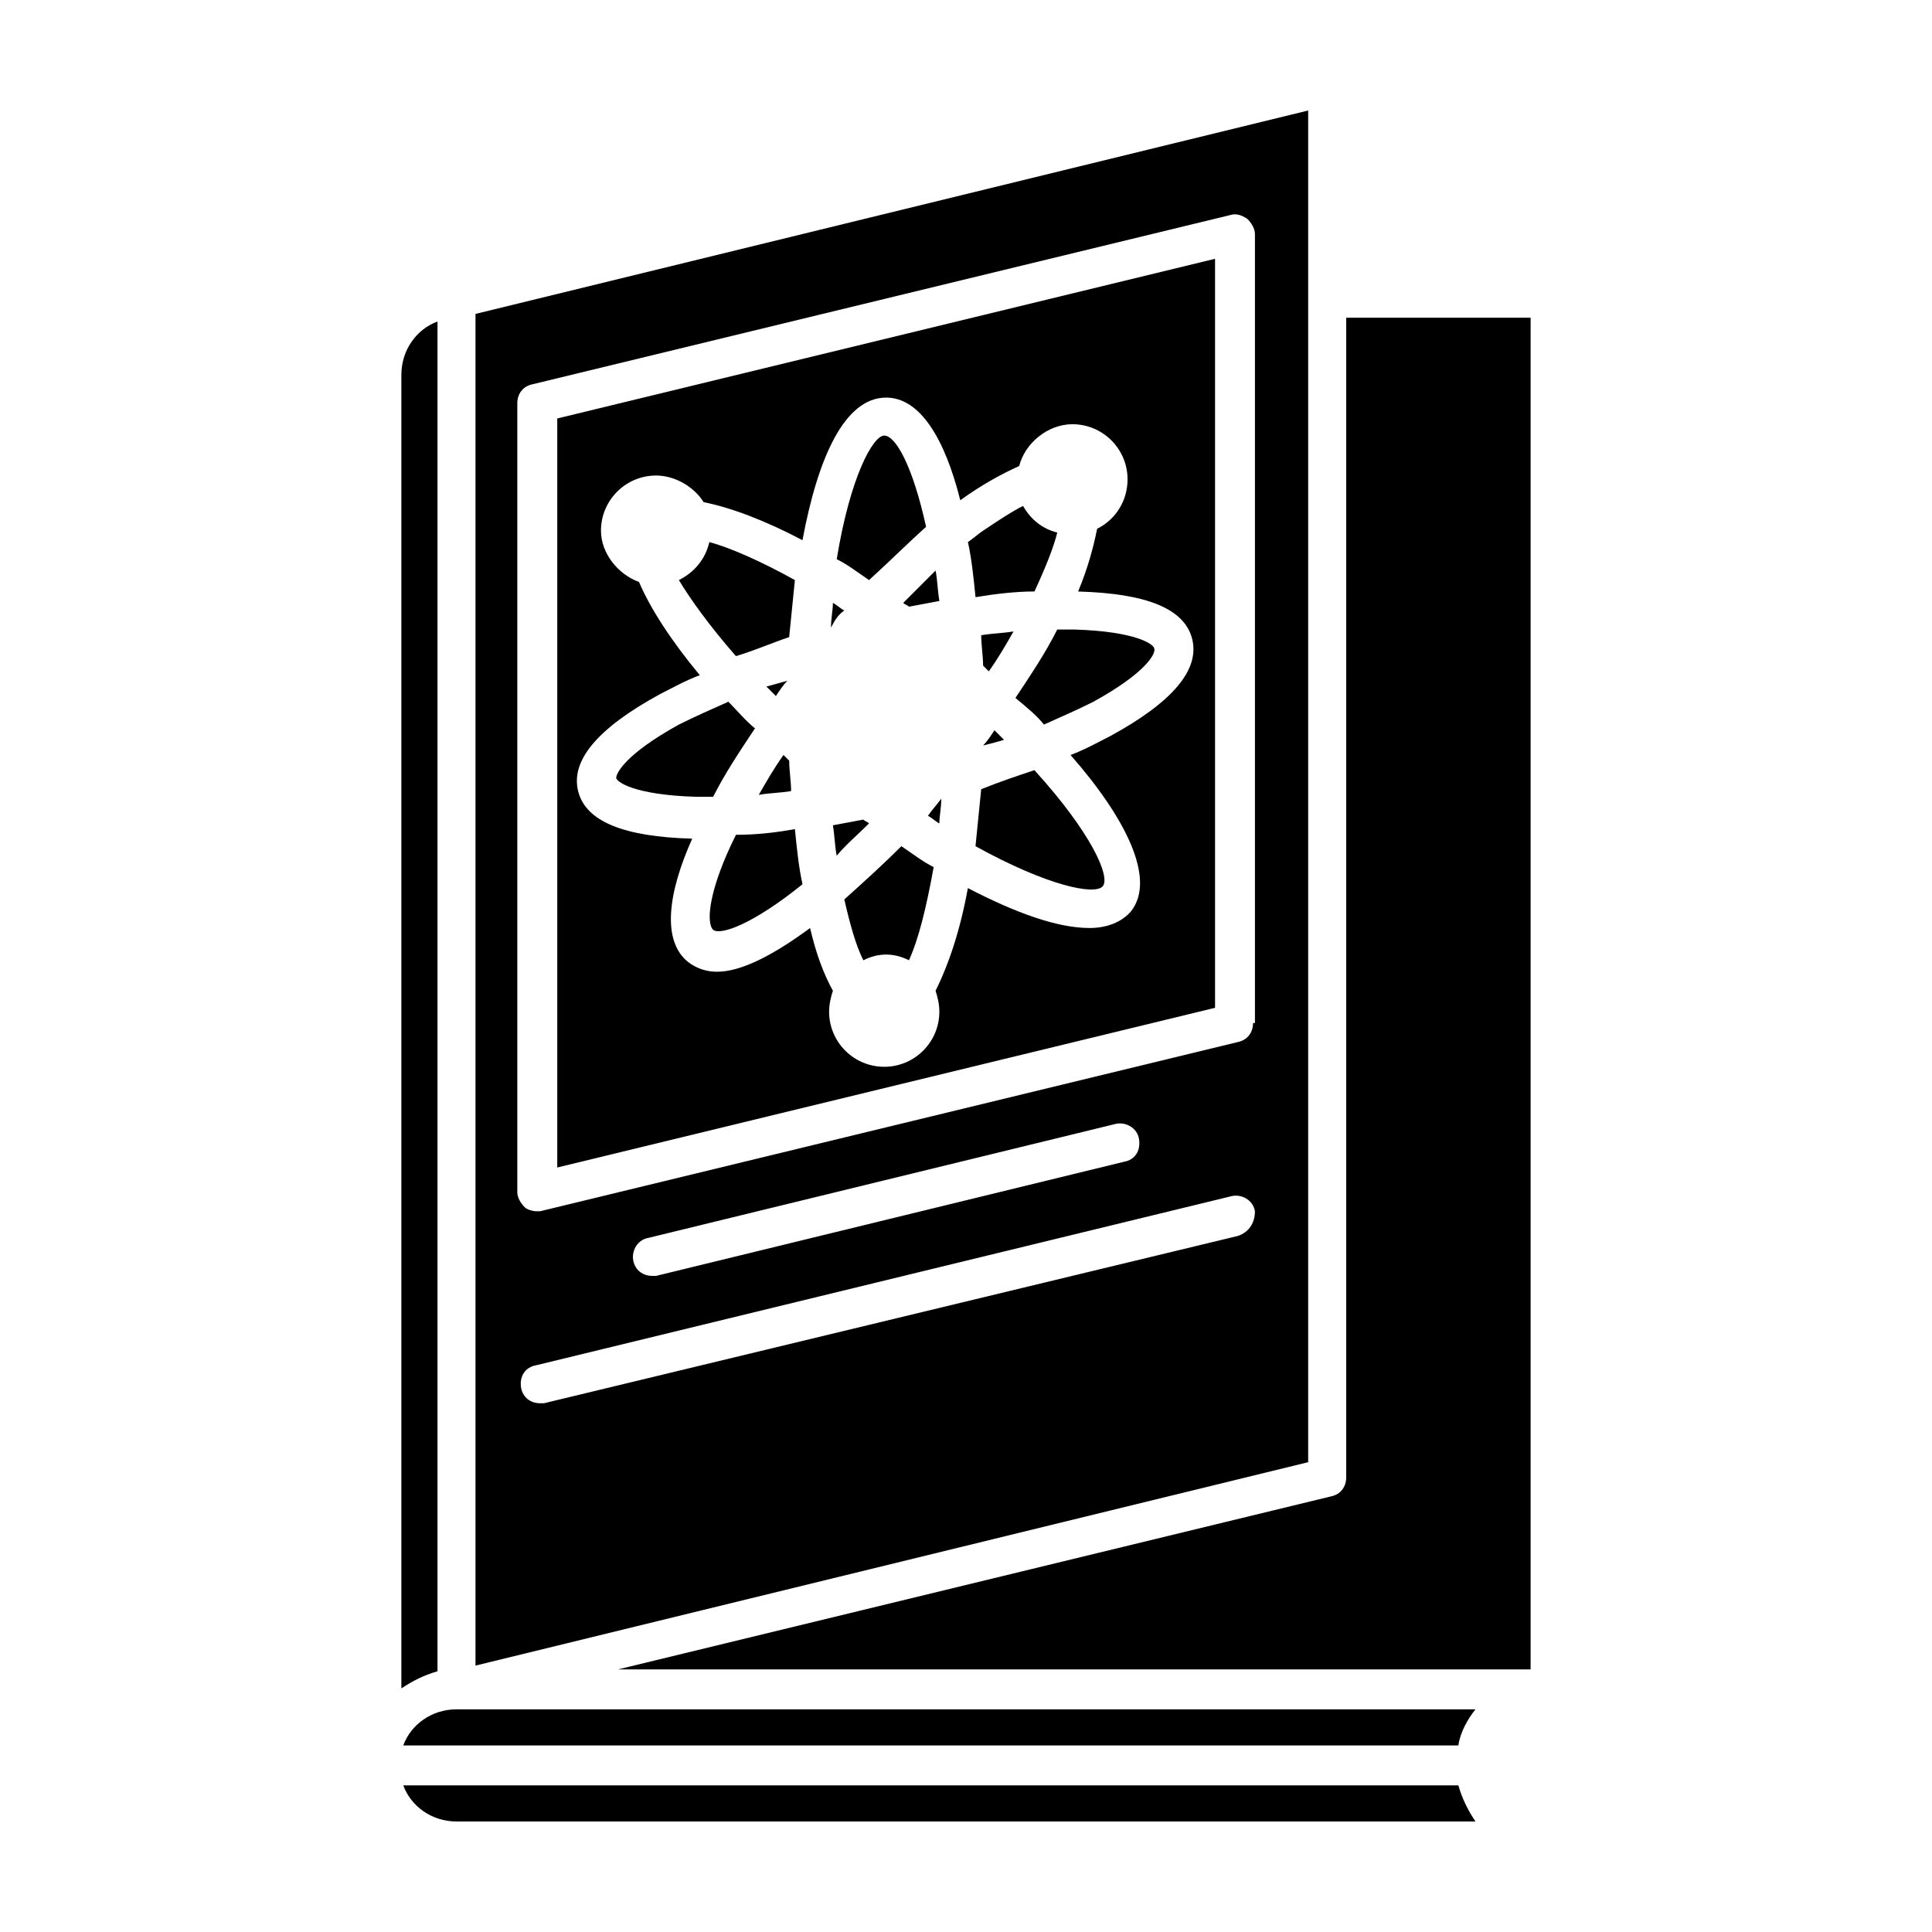 <?xml version="1.0" encoding="UTF-8"?>
<!-- Uploaded to: SVG Repo, www.svgrepo.com, Generator: SVG Repo Mixer Tools -->
<svg fill="#000000" width="800px" height="800px" version="1.1" viewBox="144 144 512 512" xmlns="http://www.w3.org/2000/svg">
 <g>
  <path d="m389.42 283.62c-3.527-16.121-8.062-24.184-11.082-24.184-3.023 0-9.07 11.082-12.594 32.746 3.023 1.512 5.543 3.527 8.566 5.543 5.539-5.035 10.574-10.074 15.109-14.105z"/>
  <path d="m383.37 303.77c0.504 0.504 1.008 0.504 1.512 1.008 2.519-0.504 5.543-1.008 8.062-1.512-0.504-3.023-0.504-5.543-1.008-8.062-3.023 3.027-5.543 5.543-8.566 8.566z"/>
  <path d="m367.75 382.36c1.512 6.551 3.023 12.09 5.039 16.121 2.016-1.008 4.031-1.512 6.047-1.512s4.031 0.504 6.047 1.512c2.519-5.543 4.535-13.602 6.551-24.688-3.023-1.512-5.543-3.527-8.566-5.543-5.039 5.043-10.078 9.578-15.117 14.109z"/>
  <path d="m367.75 305.79c-1.008-0.504-2.016-1.512-3.023-2.016 0 2.016-0.504 4.031-0.504 6.551 1.008-2.016 2.016-3.527 3.527-4.535z"/>
  <path d="m389.92 360.2c1.008 0.504 2.016 1.512 3.023 2.016 0-2.016 0.504-4.031 0.504-6.551-1.512 2.016-2.519 3.023-3.527 4.535z"/>
  <path d="m374.3 362.21c-0.504-0.504-1.008-0.504-1.512-1.008-2.519 0.504-5.543 1.008-8.062 1.512 0.504 3.023 0.504 5.543 1.008 8.062 2.519-3.023 5.543-5.543 8.566-8.566z"/>
  <path d="m404.03 312.34c0 2.519 0.504 5.543 0.504 8.062 0.504 0.504 1.008 1.008 1.512 1.512 2.519-3.527 4.535-7.055 6.551-10.578-3.023 0.5-5.543 0.5-8.566 1.004z"/>
  <path d="m404.03 353.14c-0.504 5.039-1.008 10.078-1.512 15.113 19.145 10.578 31.738 13.098 33.754 10.578 2.016-2.519-3.023-14.105-18.137-30.73-4.531 1.512-9.066 3.023-14.105 5.039z"/>
  <path d="m410.07 340.05-2.519-2.519c-1.008 1.512-2.016 3.023-3.023 4.031 2.016-0.504 4.031-1.008 5.543-1.512z"/>
  <path d="m418.14 300.75c3.023-6.551 5.039-11.586 6.047-15.617-4.031-1.008-7.055-3.527-9.07-7.055-3.023 1.512-6.047 3.527-10.578 6.551-1.512 1.008-2.519 2.016-4.031 3.023 1.008 4.535 1.512 9.574 2.016 14.609 6.043-1.008 11.082-1.512 15.617-1.512z"/>
  <path d="m420.66 336.02c4.535-2.016 9.07-4.031 13.098-6.047 14.609-8.062 16.625-13.098 16.121-14.105 0-1.008-4.535-4.535-21.16-5.039h-2.519-2.016c-3.023 6.047-7.055 12.09-11.082 18.137 3.023 2.519 5.543 4.535 7.559 7.055z"/>
  <path d="m347.1 325.94c1.008 1.008 1.512 1.512 2.519 2.519 1.008-1.512 2.016-3.023 3.023-4.031-2.016 0.504-3.527 1.008-5.543 1.512z"/>
  <path d="m250.87 606.56h279.61c0.504-3.527 2.519-7.055 4.535-9.574l-270.04 0.004c-6.547 0-12.09 4.031-14.105 9.57z"/>
  <path d="m291.68 453.4 174.32-42.32v-198.5l-174.32 42.32zm21.664-155.17c-5.543-2.016-10.078-7.559-10.078-13.602 0-8.062 6.551-14.609 14.609-14.609 5.039 0 10.078 3.023 12.594 7.055 7.559 1.512 16.625 5.039 26.199 10.078 4.031-21.664 11.082-37.785 22.168-37.785 9.07 0 15.617 11.082 19.648 27.207 5.543-4.031 11.082-7.055 15.617-9.07 1.512-6.047 7.559-11.082 14.105-11.082 8.062 0 14.609 6.551 14.609 14.609 0 5.543-3.023 10.578-8.062 13.098-1.008 5.039-2.519 10.578-5.039 16.625 18.137 0.504 28.215 4.535 30.23 12.594 2.016 8.062-5.039 16.625-21.664 25.695-3.023 1.512-6.551 3.527-10.578 5.039 14.609 16.625 22.672 32.746 16.121 41.312-2.519 3.023-6.551 4.535-11.082 4.535-8.566 0-19.648-4.031-32.242-10.578-2.016 11.082-5.039 20.152-8.566 27.207 0.504 1.512 1.008 3.527 1.008 5.543 0 8.062-6.551 14.609-14.609 14.609-8.062 0-14.609-6.551-14.609-14.609 0-2.016 0.504-4.031 1.008-5.543-2.519-4.535-4.535-10.078-6.047-16.625-9.574 7.055-18.137 11.586-24.688 11.586-3.023 0-5.543-1.008-7.559-2.519-7.055-5.543-5.543-18.137 1.008-32.746-18.137-0.504-28.215-4.535-30.23-12.594-2.016-8.062 5.039-16.625 21.664-25.695 3.023-1.512 6.551-3.527 10.578-5.039-7.551-9.078-13.09-17.645-16.113-24.695z"/>
  <path d="m490.68 223.16v-49.875l-220.67 53.906v358.21l220.67-53.906zm-18.641 248.38-183.89 44.336h-1.008c-2.519 0-4.535-1.512-5.039-4.031-0.504-3.023 1.008-5.543 4.031-6.047l184.39-44.84c2.519-0.504 5.543 1.008 6.047 4.031 0 3.023-1.512 5.543-4.535 6.551zm-156.18 0.504 123.94-30.23c2.519-0.504 5.543 1.008 6.047 4.031s-1.008 5.543-4.031 6.047l-123.94 30.23h-1.008c-2.519 0-4.535-1.512-5.039-4.031-0.504-2.519 1.008-5.543 4.031-6.047zm160.21-56.93c0 2.519-1.512 4.535-4.031 5.039l-184.9 44.84h-1.008c-1.008 0-2.519-0.504-3.023-1.008-1.008-1.008-2.016-2.519-2.016-4.031v-209.08c0-2.519 1.512-4.535 4.031-5.039l184.9-44.84c1.512-0.504 3.023 0 4.535 1.008 1.008 1.008 2.016 2.519 2.016 4.031v209.08z"/>
  <path d="m250.87 617.14c2.016 5.543 7.559 9.574 14.105 9.574h270.04c-2.016-3.023-3.527-6.047-4.535-9.574z"/>
  <path d="m500.76 228.2v307.32c0 2.519-1.512 4.535-4.031 5.039l-188.93 45.844h241.83v-358.21z"/>
  <path d="m259.94 229.21c-5.543 2.016-9.574 7.559-9.574 14.105v348.13c3.023-2.016 6.047-3.527 9.574-4.535z"/>
  <path d="m353.14 312.84c0.504-5.039 1.008-10.078 1.512-15.113-9.07-5.039-17.129-8.566-22.672-10.078-1.008 4.535-4.031 8.062-8.062 10.078 3.023 5.039 8.062 12.09 15.113 20.152 5.039-1.512 9.574-3.527 14.109-5.039z"/>
  <path d="m307.3 350.12c0 1.008 4.535 4.535 21.16 5.039h4.535c3.023-6.047 7.055-12.09 11.082-18.137-2.519-2.016-4.535-4.535-7.055-7.055-4.535 2.016-9.07 4.031-13.098 6.047-14.609 8.059-16.625 13.098-16.625 14.105z"/>
  <path d="m353.65 353.65c0-2.519-0.504-5.543-0.504-8.062-0.504-0.504-1.008-1.008-1.512-1.512-2.519 3.527-4.535 7.055-6.551 10.578 2.519-0.5 5.543-0.5 8.566-1.004z"/>
  <path d="m339.04 365.23c-7.055 14.105-8.062 23.176-6.047 25.191 2.016 1.512 10.578-1.512 23.68-12.09-1.008-4.535-1.512-9.574-2.016-14.609-5.543 1.004-10.582 1.508-15.617 1.508z"/>
 </g>
</svg>